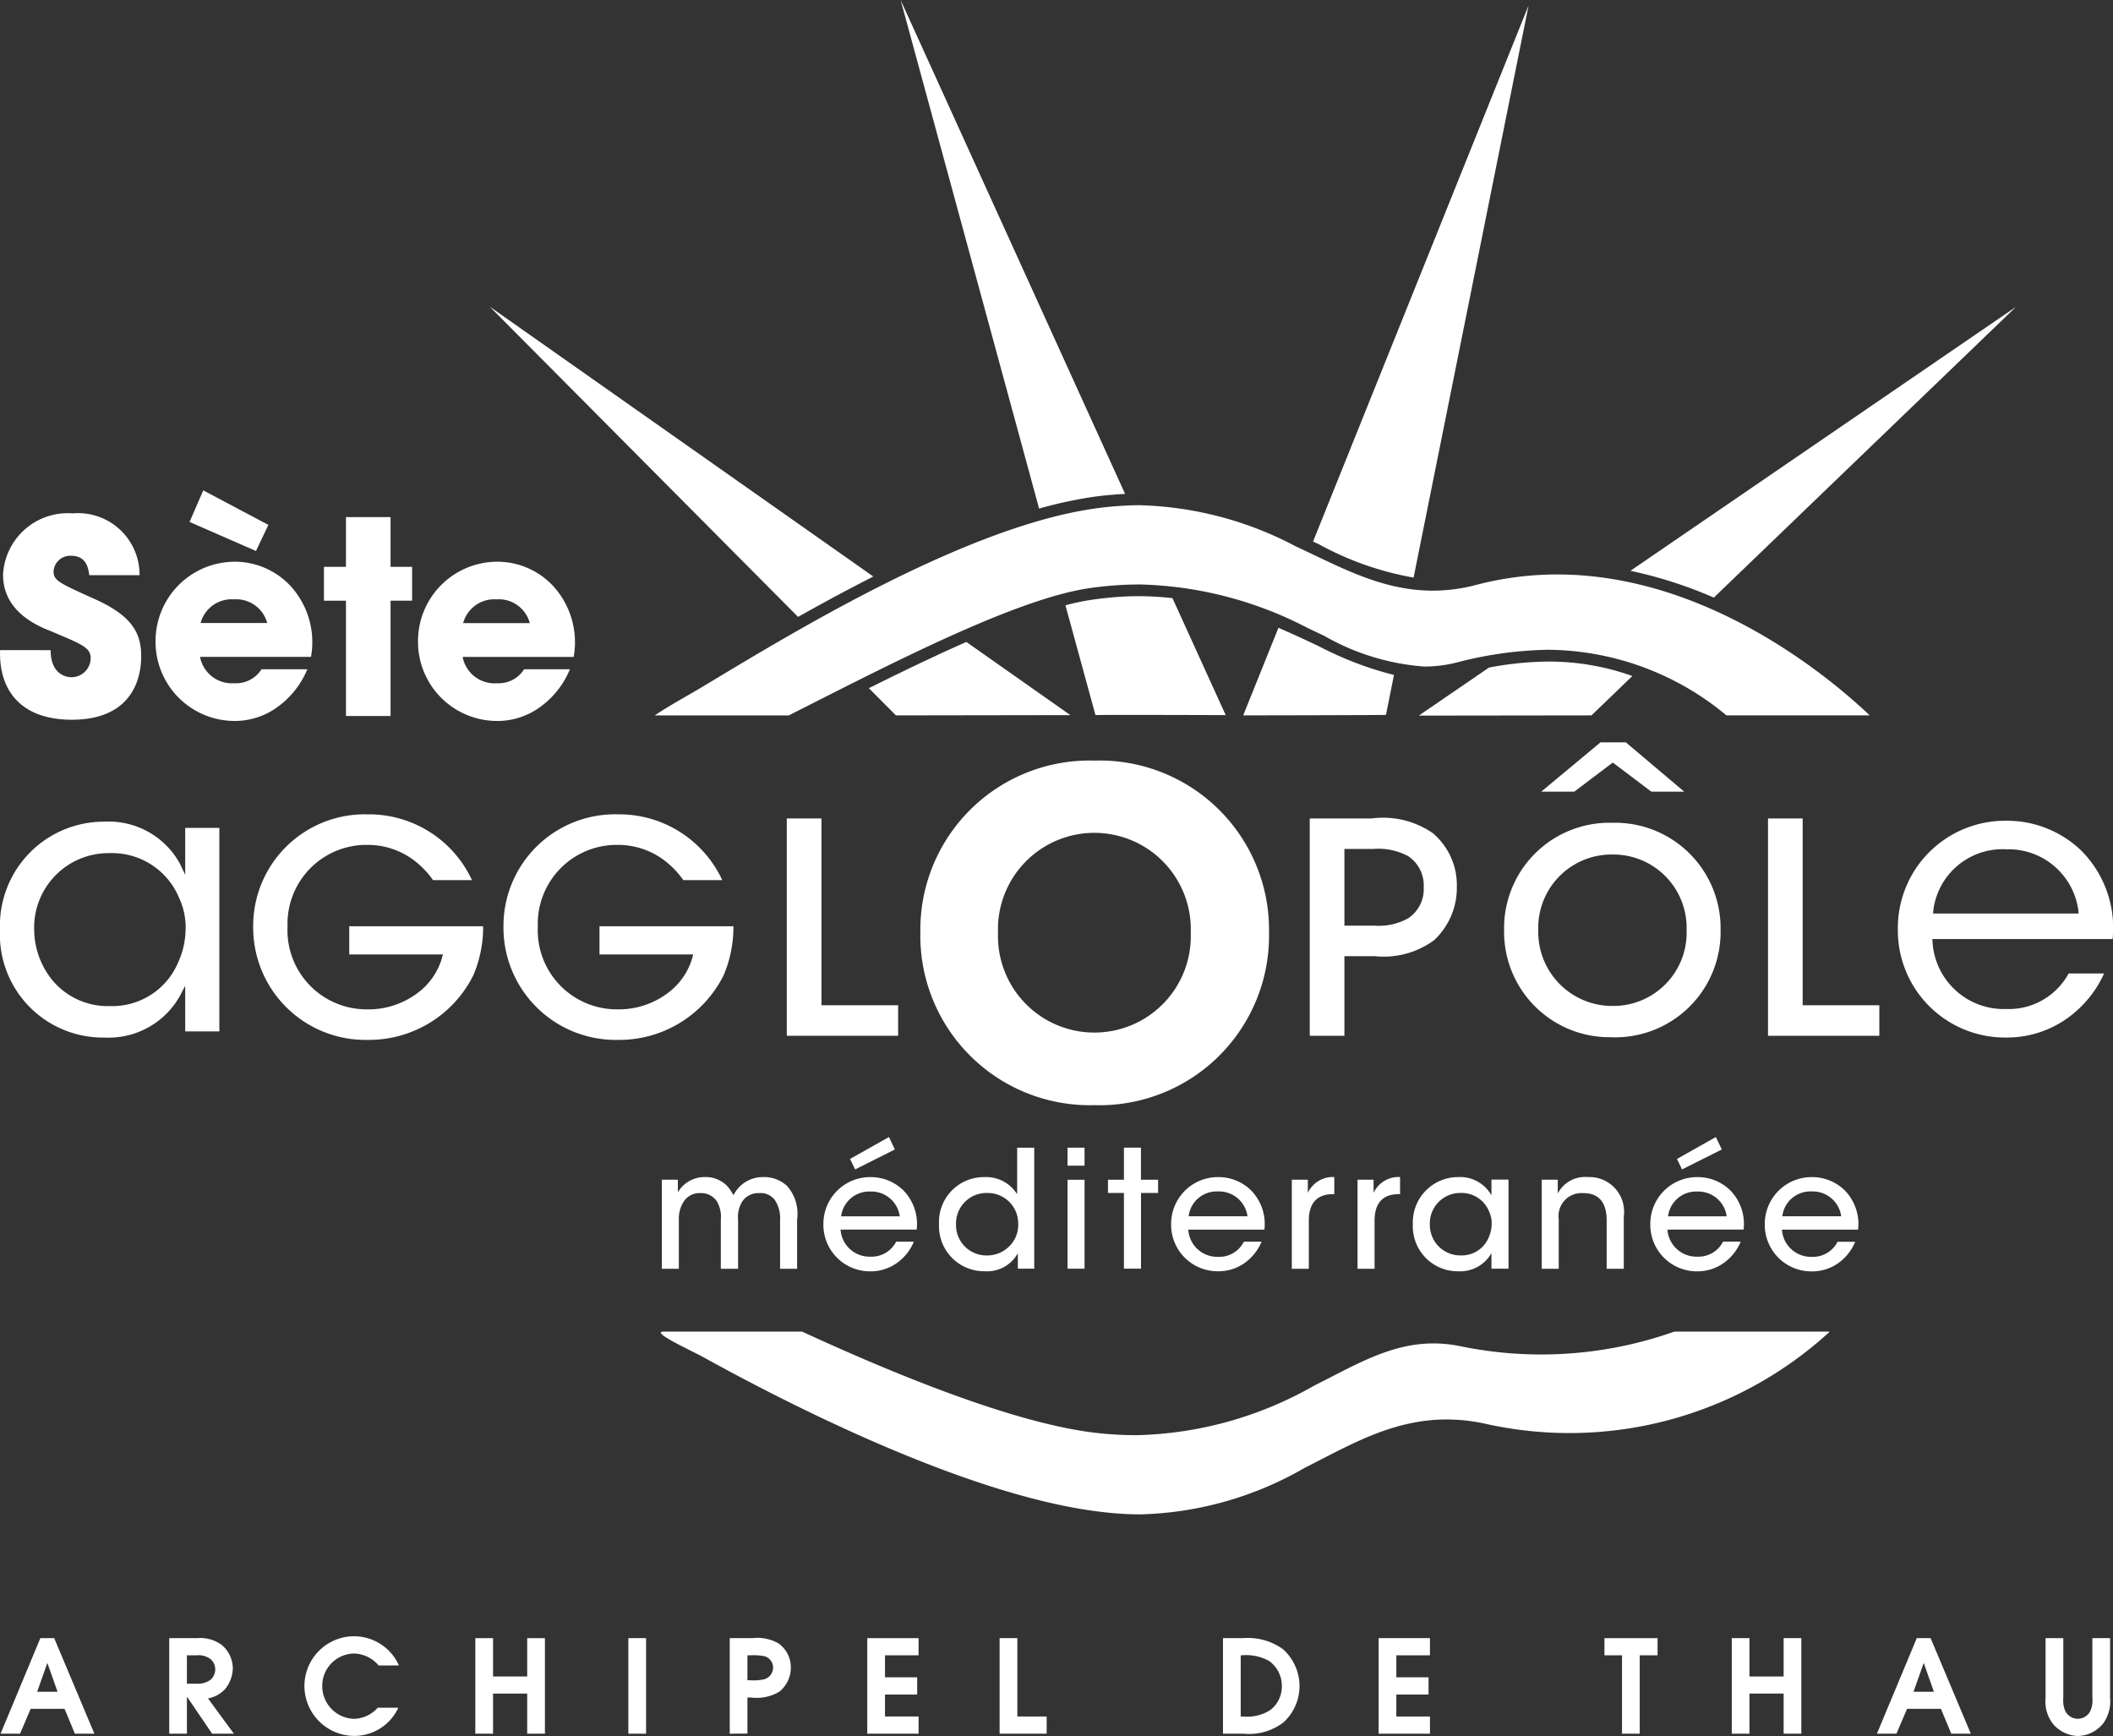 <svg xmlns="http://www.w3.org/2000/svg" width="93.703" height="76.986" viewBox="0 0 93.703 76.986">
  <rect x="0" y="0" width="93.703" height="76.986" fill="#333333" stroke="none"/>
  <g id="samblanc" transform="translate(0 0)">
    <path id="Tracé_680" data-name="Tracé 680" d="M1.124.206C.792.052.428-.111.048-.277L-1.515,3.608s6.371-.01,6.331-.023l.355-1.77A15.16,15.16,0,0,1,1.858.551Z" transform="translate(56.646 28.117)" fill="#fff"/>
    <path id="Tracé_681" data-name="Tracé 681" d="M1.9,10.81,7-14.565-2.558,9.212l.293.138A13.594,13.594,0,0,0,1.9,10.81" transform="translate(60.787 14.804)" fill="#fff"/>
    <path id="Tracé_682" data-name="Tracé 682" d="M1.211,0A15.645,15.645,0,0,0-.508.161,10.442,10.442,0,0,0-1.632.4L-.3,5.269c0-.021,5.775,0,5.775,0L3.114.082A13.66,13.66,0,0,0,1.669-.005c-.15,0-.3,0-.458.009" transform="translate(48.88 26.444)" fill="#fff"/>
    <path id="Tracé_683" data-name="Tracé 683" d="M4.24,9.332l-9.953-21.9L.426,9.981a19.262,19.262,0,0,1,2.326-.509c.5-.073,1-.117,1.488-.141" transform="translate(45.654 12.573)" fill="#fff"/>
    <path id="Tracé_684" data-name="Tracé 684" d="M.511,1.388l7.735-.012L3.632-1.87C2.217-1.246.741-.532-.689.181Z" transform="translate(39.219 30.337)" fill="#fff"/>
    <path id="Tracé_685" data-name="Tracé 685" d="M0,0,13.674,13.76c1.051-.592,2.173-1.2,3.336-1.791Z" transform="translate(21.716 13.597)" fill="#fff"/>
    <path id="Tracé_686" data-name="Tracé 686" d="M1.326.114-1.787,2.244l7.659-.01L7.684.488a11.028,11.028,0,0,0-3.7-.641A14.59,14.59,0,0,0,1.326.114" transform="translate(64.704 29.491)" fill="#fff"/>
    <path id="Tracé_687" data-name="Tracé 687" d="M7.285,0l-17.1,11.706a19.116,19.116,0,0,1,3.7,1.188Z" transform="translate(82.116 13.608)" fill="#fff"/>
    <path id="Tracé_688" data-name="Tracé 688" d="M16.891,2.731a12.482,12.482,0,0,1,7.876,2.909h6.354C29.048,3.669,23.683-.609,17.264-.609a14.116,14.116,0,0,0-3.582.46,7.56,7.56,0,0,1-1.937.258C9.466.109,7.6-.964,5.675-1.852A15.638,15.638,0,0,0-1.234-3.68c-.146,0-.294,0-.444.009a14.2,14.2,0,0,0-1.632.148c-5.89.862-13.831,5.8-17.467,7.976-.331.2-1.366.772-1.981,1.188h5.944C-12.553,3.489-6.841.494-3.5,0A16.257,16.257,0,0,1-1.719-.159c.16,0,.319-.007.476-.007a16.912,16.912,0,0,1,7.437,1.93l.735.347a10.435,10.435,0,0,0,4.45,1.364A5.871,5.871,0,0,0,12.785,3.3a17.127,17.127,0,0,1,4.106-.571" transform="translate(51.793 26.085)" fill="#fff"/>
    <path id="Tracé_689" data-name="Tracé 689" d="M2.668,0c4.373,2.016,9.563,4.1,13.056,4.493a16.072,16.072,0,0,0,1.784.1,16.592,16.592,0,0,0,7.845-2.185l.725-.369C28,1.047,29.67.19,31.888.653A17.7,17.7,0,0,0,41.348,0h6.894A17.062,17.062,0,0,1,32.9,4.071c-3.256-.679-5.538.761-7.943,1.97a15.3,15.3,0,0,1-7.291,2.064,14.255,14.255,0,0,1-1.638-.1C10.113,7.345,2.013,3.193-1.694,1.143-2.247.838-4.1,0-3.466,0Z" transform="translate(32.902 59.053)" fill="#fff"/>
    <path id="Tracé_690" data-name="Tracé 690" d="M0,.05H.711V.609a1.361,1.361,0,0,1,1.2-.676A1.307,1.307,0,0,1,2.922.355a2.126,2.126,0,0,1,.254.383A1.637,1.637,0,0,1,3.46.348,1.448,1.448,0,0,1,4.5-.067a1.468,1.468,0,0,1,1.059.4A1.853,1.853,0,0,1,6,1.818V4H5.244V1.848A1.448,1.448,0,0,0,5.024.97a.77.77,0,0,0-.7-.326.857.857,0,0,0-.761.378,1.3,1.3,0,0,0-.181.8V4H2.617V1.818a1.369,1.369,0,0,0-.159-.782A.833.833,0,0,0,1.711.644a.834.834,0,0,0-.747.385,1.406,1.406,0,0,0-.209.8V4H0Z" transform="translate(29.349 52.267)" fill="#fff"/>
    <path id="Tracé_691" data-name="Tracé 691" d="M.324,1.749a1.288,1.288,0,0,0,1.328,1.2A1.222,1.222,0,0,0,2.79,2.285h.784a2.171,2.171,0,0,1-.8.979A2,2,0,0,1,1.652,3.6,2.064,2.064,0,0,1-.437,1.515,2.074,2.074,0,0,1,1.645-.579,2.062,2.062,0,0,1,3.1,0a2.125,2.125,0,0,1,.6,1.747ZM2.95,1.161a1.27,1.27,0,0,0-1.3-1.1,1.255,1.255,0,0,0-1.3,1.1ZM2.471-2.356l.261.552L.971-.92.744-1.384Z" transform="translate(36.951 52.78)" fill="#fff"/>
    <path id="Tracé_692" data-name="Tracé 692" d="M1.8,2.286H1.072V1.6A1.556,1.556,0,0,1-.4,2.4,2,2,0,0,1-2.423.305,1.989,1.989,0,0,1-.414-1.775a1.62,1.62,0,0,1,1.456.761V-3.08H1.8ZM-1.669.314A1.349,1.349,0,0,0-.284,1.7,1.384,1.384,0,0,0,.7,1.286,1.327,1.327,0,0,0,1.088.291a1.347,1.347,0,0,0-.4-.972,1.364,1.364,0,0,0-.972-.39A1.351,1.351,0,0,0-1.669.305Z" transform="translate(44.065 53.976)" fill="#fff"/>
    <path id="Tracé_694" data-name="Tracé 694" d="M159.513-17.4h.754v-.8h-.754Zm0-.8,0,5.368h.754v-3.944h-.754Z" transform="translate(-112.172 69.095)" fill="#fff"/>
    <path id="Tracé_695" data-name="Tracé 695" d="M.3.856H-.408V.269H.3V-1.153h.754V.269h.761V.856H1.057V4.213H.3Z" transform="translate(49.542 52.048)" fill="#fff"/>
    <path id="Tracé_696" data-name="Tracé 696" d="M.324.992A1.289,1.289,0,0,0,1.652,2.2,1.223,1.223,0,0,0,2.79,1.528h.784a2.182,2.182,0,0,1-.8.979,2,2,0,0,1-1.124.333A2.063,2.063,0,0,1-.437.758a2.075,2.075,0,0,1,2.08-2.094A2.063,2.063,0,0,1,3.1-.756,2.125,2.125,0,0,1,3.7.992ZM2.95.4a1.273,1.273,0,0,0-1.307-1.1A1.253,1.253,0,0,0,.34.4Z" transform="translate(52.371 53.537)" fill="#fff"/>
    <path id="Tracé_697" data-name="Tracé 697" d="M0,.05H.711V.63a1.231,1.231,0,0,1,1.174-.7V.689H1.835c-.711,0-1.08.39-1.08,1.174V4H0Z" transform="translate(57.286 52.267)" fill="#fff"/>
    <path id="Tracé_698" data-name="Tracé 698" d="M0,.05H.711V.63a1.23,1.23,0,0,1,1.174-.7V.689H1.835c-.711,0-1.08.39-1.08,1.174V4H0Z" transform="translate(60.202 52.267)" fill="#fff"/>
    <path id="Tracé_699" data-name="Tracé 699" d="M1.807,1.73H1.051V1.04a1.591,1.591,0,0,1-1.463.807A1.994,1.994,0,0,1-2.435-.242,2.008,2.008,0,0,1-.412-2.331a1.585,1.585,0,0,1,1.463.812v-.7h.756ZM-1.681-.228A1.352,1.352,0,0,0-.3,1.143,1.291,1.291,0,0,0,.922.361,1.518,1.518,0,0,0,1.06-.228,1.253,1.253,0,0,0,.943-.815,1.316,1.316,0,0,0-.318-1.627,1.349,1.349,0,0,0-1.681-.235Z" transform="translate(65.089 54.531)" fill="#fff"/>
    <path id="Tracé_700" data-name="Tracé 700" d="M0,.05H.711V.66A1.361,1.361,0,0,1,2.045-.067,1.537,1.537,0,0,1,3.639,1.68V4H2.88V1.855C2.88,1.144,2.6.637,1.835.644A1.019,1.019,0,0,0,.754,1.8V4H0Z" transform="translate(68.369 52.267)" fill="#fff"/>
    <path id="Tracé_701" data-name="Tracé 701" d="M.324,1.749a1.288,1.288,0,0,0,1.328,1.2,1.226,1.226,0,0,0,1.139-.667h.782a2.171,2.171,0,0,1-.8.979A2,2,0,0,1,1.652,3.6,2.064,2.064,0,0,1-.437,1.515,2.075,2.075,0,0,1,1.645-.579,2.062,2.062,0,0,1,3.1,0a2.119,2.119,0,0,1,.6,1.747ZM2.95,1.161a1.27,1.27,0,0,0-1.3-1.1,1.255,1.255,0,0,0-1.3,1.1ZM2.471-2.356l.263.552L.971-.92.746-1.384Z" transform="translate(73.621 52.78)" fill="#fff"/>
    <path id="Tracé_702" data-name="Tracé 702" d="M.324.992A1.29,1.29,0,0,0,1.652,2.2a1.226,1.226,0,0,0,1.139-.667h.782a2.19,2.19,0,0,1-.8.979,2.008,2.008,0,0,1-1.125.333A2.064,2.064,0,0,1-.437.758,2.075,2.075,0,0,1,1.645-1.336,2.059,2.059,0,0,1,3.1-.756,2.125,2.125,0,0,1,3.7.992ZM2.952.4a1.273,1.273,0,0,0-1.307-1.1A1.253,1.253,0,0,0,.34.4Z" transform="translate(78.698 53.537)" fill="#fff"/>
    <path id="Tracé_703" data-name="Tracé 703" d="M4.144,3.962V-5.064H2.629v2.08L2.381-3.5A3.6,3.6,0,0,0-.95-5.338,4.609,4.609,0,0,0-5.584-.55,4.567,4.567,0,0,0-.95,4.235,3.623,3.623,0,0,0,2.383,2.41l.246-.472V3.962ZM2.308.922a3.169,3.169,0,0,1-3,1.918A3.2,3.2,0,0,1-3.255,1.7,3.589,3.589,0,0,1-4.068-.516V-.535A3.3,3.3,0,0,1-.73-3.943,3.22,3.22,0,0,1,2.362-1.951,3.1,3.1,0,0,1,2.646-.512,3.659,3.659,0,0,1,2.308.922" transform="translate(5.584 41.777)" fill="#fff"/>
    <path id="Tracé_704" data-name="Tracé 704" d="M3.4,1.242A3.942,3.942,0,0,0,2.509.33,3.414,3.414,0,0,0,.477-.32,3.5,3.5,0,0,0-3.052,3.3,3.509,3.509,0,0,0,.477,6.974a3.619,3.619,0,0,0,2.228-.718A2.963,2.963,0,0,0,3.838,4.539H-.315V3.288H5.622A5.451,5.451,0,0,1,5.193,5.45a5.169,5.169,0,0,1-4.7,2.878A4.98,4.98,0,0,1-4.575,3.3,4.948,4.948,0,0,1,.5-1.674,5.036,5.036,0,0,1,5.127,1.242Z" transform="translate(15.803 37.788)" fill="#fff"/>
    <path id="Tracé_705" data-name="Tracé 705" d="M3.4,1.242A3.942,3.942,0,0,0,2.509.33,3.414,3.414,0,0,0,.477-.32,3.5,3.5,0,0,0-3.052,3.3,3.509,3.509,0,0,0,.477,6.974a3.619,3.619,0,0,0,2.228-.718A2.963,2.963,0,0,0,3.838,4.539H-.317V3.288H5.622A5.451,5.451,0,0,1,5.193,5.45a5.17,5.17,0,0,1-4.7,2.878A4.98,4.98,0,0,1-4.575,3.3,4.948,4.948,0,0,1,.5-1.674,5.036,5.036,0,0,1,5.127,1.242Z" transform="translate(26.902 37.788)" fill="#fff"/>
    <path id="Tracé_707" data-name="Tracé 707" d="M0,0H1.537V8.284h3.4V9.638H0Z" transform="translate(34.891 36.296)" fill="#fff"/>
    <path id="Tracé_708" data-name="Tracé 708" d="M1.17,0A3.877,3.877,0,0,1,3.88.652,3.016,3.016,0,0,1,4.946,3.021a3.177,3.177,0,0,1-1,2.371,3.767,3.767,0,0,1-2.632.716H-.04v3.53H-1.577V0ZM-.04,4.754H1.287a2.685,2.685,0,0,0,1.5-.326,1.556,1.556,0,0,0,.69-1.382,1.551,1.551,0,0,0-.7-1.38,2.8,2.8,0,0,0-1.538-.314H-.04Z" transform="translate(59.659 36.296)" fill="#fff"/>
    <path id="Tracé_710" data-name="Tracé 710" d="M.624.931,2.333-.36,4.042.931H5.5L2.913-1.255H1.786L-.841.931Z" transform="translate(69.188 34.177)" fill="#fff"/>
    <path id="Tracé_711" data-name="Tracé 711" d="M2.044,4.051A4.672,4.672,0,0,0,6.84-.7a4.679,4.679,0,0,0-4.8-4.761,4.671,4.671,0,0,0-4.8,4.746V-.7a4.673,4.673,0,0,0,4.8,4.747M-1.245-.7A3.251,3.251,0,0,1,2.044-4.054,3.252,3.252,0,0,1,5.333-.7,3.251,3.251,0,0,1,2.044,2.662,3.28,3.28,0,0,1-1.245-.679Z" transform="translate(69.461 41.949)" fill="#fff"/>
    <path id="Tracé_713" data-name="Tracé 713" d="M0,0H1.537V8.284h3.4V9.638H0Z" transform="translate(78.404 36.296)" fill="#fff"/>
    <path id="Tracé_714" data-name="Tracé 714" d="M3.469.568A4.747,4.747,0,0,0,.115-.765,4.756,4.756,0,0,0-4.674,4.059a4.75,4.75,0,0,0,4.8,4.789,4.607,4.607,0,0,0,2.587-.767A4.92,4.92,0,0,0,4.472,6.007H2.9A3.023,3.023,0,0,1,.131,7.584a3.166,3.166,0,0,1-3.267-2.97l-.007-.134H4.849A4.858,4.858,0,0,0,3.469.568M-3.11,3.35l.009-.139A3.092,3.092,0,0,1,.115.5H.181a3.126,3.126,0,0,1,3.15,2.711l.01.139Z" transform="translate(88.836 37.163)" fill="#fff"/>
    <path id="Tracé_715" data-name="Tracé 715" d="M0,3.237a7.505,7.505,0,0,1,7.73-7.6,7.511,7.511,0,0,1,7.732,7.626A7.518,7.518,0,0,1,7.73,10.917,7.518,7.518,0,0,1,0,3.264Zm3.444.054a4.276,4.276,0,1,0,8.547-.028,4.276,4.276,0,1,0-8.547,0Z" transform="translate(40.814 38.093)" fill="#fff"/>
    <path id="Tracé_716" data-name="Tracé 716" d="M.956,2.584c0,1.026.632,1.2.918,1.2a.849.849,0,0,0,.857-.845c0-.465-.369-.608-1.728-1.181C.382,1.511-1.154.893-1.154-.766A2.873,2.873,0,0,1,1.933-3.482,2.73,2.73,0,0,1,4.9-.74H2.672c-.047-.3-.118-.861-.81-.861a.736.736,0,0,0-.775.693c0,.406.239.512,1.824,1.226,1.645.739,2.061,1.5,2.061,2.528,0,1.406-.739,2.824-3.073,2.824-2.312,0-3.244-1.359-3.183-3.087Z" transform="translate(1.289 26.248)" fill="#fff"/>
    <path id="Tracé_717" data-name="Tracé 717" d="M.842,3.143A1.439,1.439,0,0,0,2.369,4.312a1.336,1.336,0,0,0,1.2-.62H5.6A3.9,3.9,0,0,1,4.252,5.385a3.213,3.213,0,0,1-1.883.6,3.51,3.51,0,0,1-3.5-3.505A3.519,3.519,0,0,1,2.332-1.076a3.378,3.378,0,0,1,2.5,1.051,3.69,3.69,0,0,1,.93,3.169Zm3.03-5.852L3.322-1.552.377-2.84l.608-1.4Zm-.051,4.35A1.422,1.422,0,0,0,2.344.593,1.423,1.423,0,0,0,.867,1.641Z" transform="translate(8.029 25.987)" fill="#fff"/>
    <path id="Tracé_719" data-name="Tracé 719" d="M.416,1.579H-.561V.078H.416V-2.128H2.394V.078h.955v1.5H2.394V6.693H.416Z" transform="translate(14.926 25.06)" fill="#fff"/>
    <path id="Tracé_720" data-name="Tracé 720" d="M.843,1.8A1.439,1.439,0,0,0,2.369,2.967a1.336,1.336,0,0,0,1.2-.62H5.6A3.883,3.883,0,0,1,4.253,4.04a3.213,3.213,0,0,1-1.883.6A3.511,3.511,0,0,1-1.136,1.13,3.52,3.52,0,0,1,2.333-2.422a3.381,3.381,0,0,1,2.5,1.051A3.69,3.69,0,0,1,5.767,1.8ZM3.822.3A1.422,1.422,0,0,0,2.345-.753,1.427,1.427,0,0,0,.866.3Z" transform="translate(19.673 27.333)" fill="#fff"/>
    <path id="Tracé_722" data-name="Tracé 722" d="M.752,0h.613L3.147,4.237H2.283l-.458-1.1H.322l-.47,1.1h-.864Zm.763,2.38L1.062,1.1.609,2.38Z" transform="translate(1.038 72.646)" fill="#fff"/>
    <path id="Tracé_723" data-name="Tracé 723" d="M0,0H1.227a1.62,1.62,0,0,1,1.1.3,1.382,1.382,0,0,1,.493,1.044,1.519,1.519,0,0,1-.35.923,1.383,1.383,0,0,1-.751.406L2.866,4.237H1.9L.8,2.613H.784V4.237H0ZM1.216,2.017A.924.924,0,0,0,1.84,1.84a.625.625,0,0,0,.2-.458A.589.589,0,0,0,1.8.906.878.878,0,0,0,1.221.761H.784V2.017Z" transform="translate(7.505 72.647)" fill="#fff"/>
    <path id="Tracé_724" data-name="Tracé 724" d="M1.774,1.349A2.151,2.151,0,0,1-.193,2.6,2.22,2.22,0,0,1-2.39.38a2.207,2.207,0,0,1,2.174-2.2A2.181,2.181,0,0,1,1.8-.526H.9A1.476,1.476,0,0,0-.211-1.054,1.435,1.435,0,0,0-1.6.408,1.453,1.453,0,0,0-.2,1.842,1.446,1.446,0,0,0,.861,1.349Z" transform="translate(15.89 74.383)" fill="#fff"/>
    <path id="Tracé_726" data-name="Tracé 726" d="M0,0H.786V1.7H2.3V0h.786V4.237H2.3V2.458H.786V4.237H0Z" transform="translate(21.079 72.647)" fill="#fff"/>
    <path id="Tracé_727" data-name="Tracé 727" d="M148.334-1.479h.786V-5.716h-.786Z" transform="translate(-120.469 78.362)" fill="#fff"/>
    <path id="Tracé_728" data-name="Tracé 728" d="M0,1.805V-2.432H1a1.892,1.892,0,0,1,1.146.223,1.293,1.293,0,0,1,.563,1.066A1.364,1.364,0,0,1,2.2-.059,1.955,1.955,0,0,1,.939.2H.784v1.6ZM.929-.563A2.163,2.163,0,0,0,1.537-.61a.543.543,0,0,0,.385-.521.52.52,0,0,0-.409-.505,2.528,2.528,0,0,0-.584-.035H.784V-.563Z" transform="translate(32.361 75.079)" fill="#fff"/>
    <path id="Tracé_730" data-name="Tracé 730" d="M0,0H2.275V.761H.786v.976H2.213V2.5H.786v.974h1.49v.763H0Z" transform="translate(38.46 72.647)" fill="#fff"/>
    <path id="Tracé_731" data-name="Tracé 731" d="M0,0H.786V3.474h1.3v.763H0Z" transform="translate(44.329 72.647)" fill="#fff"/>
    <path id="Tracé_732" data-name="Tracé 732" d="M0,0H.889A2.659,2.659,0,0,1,2.666.493a2.208,2.208,0,0,1,.728,1.646,2.171,2.171,0,0,1-.728,1.61,2.518,2.518,0,0,1-1.76.488H0ZM.883,3.474A1.916,1.916,0,0,0,2.1,3.188a1.312,1.312,0,0,0,.51-1.049,1.351,1.351,0,0,0-.561-1.124A2.08,2.08,0,0,0,.841.761H.786V3.474Z" transform="translate(54.234 72.647)" fill="#fff"/>
    <path id="Tracé_734" data-name="Tracé 734" d="M0,0H2.277V.761H.786v.976H2.214V2.5H.786v.974H2.277v.763H0Z" transform="translate(61.136 72.647)" fill="#fff"/>
    <path id="Tracé_735" data-name="Tracé 735" d="M.332.324H-.447V-.437H1.908V.324H1.117V3.8H.332Z" transform="translate(71.598 73.084)" fill="#fff"/>
    <path id="Tracé_736" data-name="Tracé 736" d="M0,0H.784V1.7H2.3V0h.784V4.237H2.3V2.458H.784V4.237H0Z" transform="translate(76.797 72.647)" fill="#fff"/>
    <path id="Tracé_737" data-name="Tracé 737" d="M.753,0h.613L3.15,4.237H2.282l-.458-1.1H.322l-.47,1.1h-.866Zm.761,2.38L1.061,1.1.608,2.38Z" transform="translate(84.248 72.646)" fill="#fff"/>
    <path id="Tracé_738" data-name="Tracé 738" d="M.335,0V2.643a1.229,1.229,0,0,0,.08.573.632.632,0,0,0,.563.361.644.644,0,0,0,.533-.3,1.146,1.146,0,0,0,.113-.636V0H2.41V2.643A1.685,1.685,0,0,1,2.1,3.789,1.508,1.508,0,0,1,.978,4.34,1.524,1.524,0,0,1-.106,3.824,1.621,1.621,0,0,1-.451,2.643V0Z" transform="translate(91.164 72.647)" fill="#fff"/>
  </g>
</svg>
